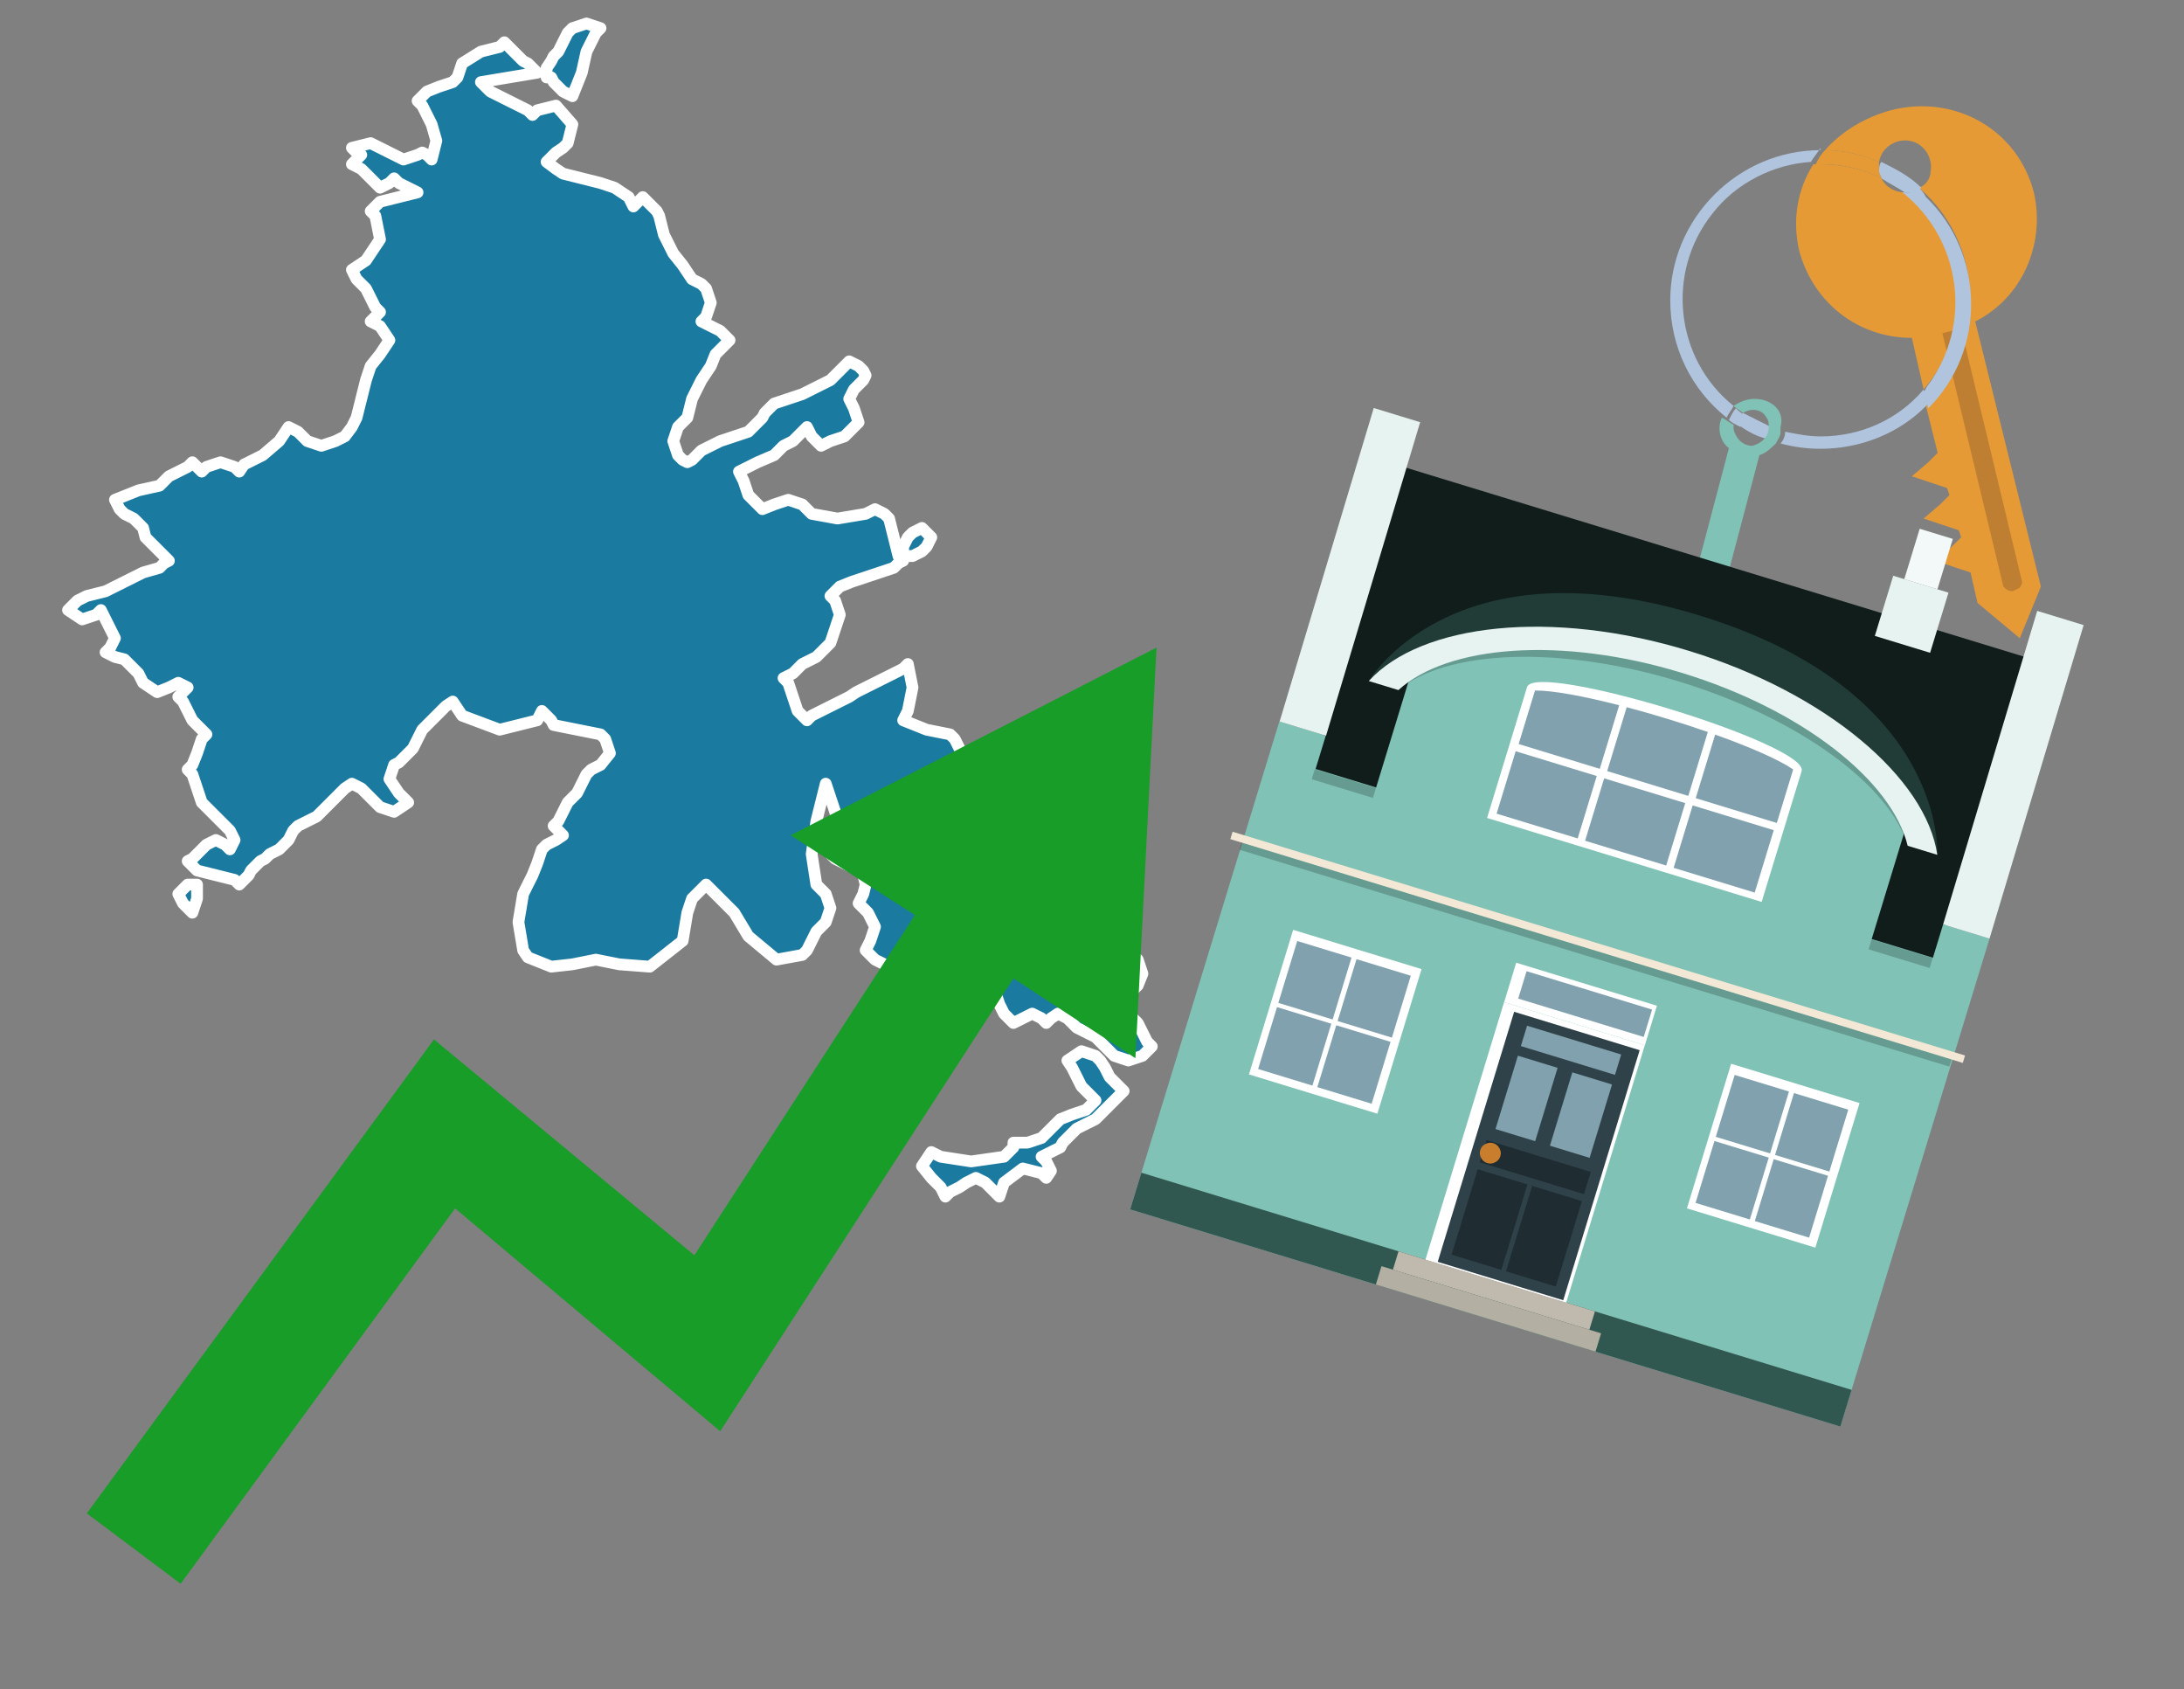<?xml version="1.0" encoding="utf-8"?>
<!-- Generator: Adobe Illustrator 26.0.3, SVG Export Plug-In . SVG Version: 6.00 Build 0)  -->
<svg version="1.1" id="Text" xmlns="http://www.w3.org/2000/svg" xmlns:xlink="http://www.w3.org/1999/xlink" x="0px" y="0px"
	 width="93.1px" height="72px" viewBox="0 0 93.1 72" style="enable-background:new 0 0 93.1 72;" xml:space="preserve">
<rect x="0" y="0" width="93.1" height="72" fill="#808080" stroke="none"/>
<style type="text/css">
	.st0{fill:#1B7AA0;stroke:#FFFFFF;stroke-width:0.5;stroke-linejoin:round;}
	.st1{fill:#179D28;}
	.st2{fill:#E69A35;}
	.st3{fill:#B0C4DE;}
	.st4{fill:#80C2B5;}
	.st5{fill:#BF7F32;}
	.st6{fill-rule:evenodd;clip-rule:evenodd;fill:#101D1B;}
	.st7{fill-rule:evenodd;clip-rule:evenodd;fill:#80C2B5;}
	.st8{opacity:0.2;fill-rule:evenodd;clip-rule:evenodd;enable-background:new    ;}
	.st9{fill-rule:evenodd;clip-rule:evenodd;fill:#E6F3F0;}
	.st10{fill-rule:evenodd;clip-rule:evenodd;fill:#315850;}
	.st11{fill-rule:evenodd;clip-rule:evenodd;fill:#F3F9F8;}
	.st12{fill:#213B36;}
	.st13{fill:none;}
	.st14{opacity:0.2;enable-background:new    ;}
	.st15{fill:#E6F3F0;}
	.st16{fill-rule:evenodd;clip-rule:evenodd;fill:#FFFFFF;}
	.st17{fill-rule:evenodd;clip-rule:evenodd;fill:#81A1AE;}
	.st18{fill:#81A1AE;}
	.st19{fill:#FFFFFF;}
	.st20{fill:#2F4249;}
	.st21{fill:#1F2C31;}
	.st22{fill:#C87E2C;}
	.st23{fill-rule:evenodd;clip-rule:evenodd;fill:#C0B9AD;}
	.st24{fill-rule:evenodd;clip-rule:evenodd;fill:#B4AFA3;}
	.st25{fill-rule:evenodd;clip-rule:evenodd;fill:#F3E8D5;}
</style>
<path class="st0" d="M43.8,48.7L44.4,48.5L44.6,48.3L44.8,48.1L45.0,47.9L45.2,47.7L45.7,47.5L46.3,47.3L46.5,47.1L46.7,46.9L46.5,46.7L46.3,46.5L46.1,46.3L45.9,45.9L45.7,45.5L45.5,45.2L46.1,44.8L46.7,45.0L46.9,45.2L47.1,45.5L47.3,45.9L47.5,46.1L47.7,46.3L47.9,46.5L47.7,46.7L47.5,46.9L47.3,47.1L47.1,47.3L46.9,47.5L46.7,47.7L46.3,47.9L45.9,48.1L45.7,48.3L45.5,48.5L45.3,48.7L45.2,48.9L44.8,49.1L44.4,49.3L44.6,49.5L44.8,49.9L44.6,50.2L44.4,50.0L43.6,49.8L42.8,50.4L42.6,51.0L42.4,50.8L42.2,50.6L42.0,50.4L41.6,50.2L41.2,50.4L40.9,50.6L40.5,50.8L40.3,51.0L40.1,50.6L39.7,50.2L39.3,49.7L39.7,49.1L40.1,49.3L41.4,49.5L42.8,49.3L43.0,49.1L43.2,48.9L43.2,48.7ZM38.5,23.3L38.7,22.9L38.9,22.7L39.3,22.5L39.7,22.9L39.5,23.3L39.3,23.5L38.9,23.7L38.5,23.7ZM38.5,23.9L38.3,24.0L38.1,24.2L37.5,24.4L36.9,24.6L36.3,24.8L35.8,25.0L35.6,25.2L35.4,25.4L35.6,25.6L35.8,26.2L35.6,26.8L35.4,27.4L34.8,28.0L34.2,28.3L33.8,28.7L33.4,28.9L33.6,29.1L33.8,29.7L34.0,30.3L34.2,30.5L34.4,30.7L34.6,30.5L35.0,30.3L35.4,30.1L35.8,29.9L36.2,29.7L36.5,29.5L36.9,29.3L37.3,29.1L37.7,28.9L38.1,28.7L38.5,28.5L38.7,28.3L38.9,29.3L38.7,30.3L38.5,30.7L39.5,31.1L40.5,31.3L40.7,31.5L40.9,31.9L41.1,32.3L41.2,32.5L42.0,32.6L42.8,33.0L43.0,33.4L43.2,33.6L43.4,33.8L43.6,34.2L43.8,34.6L44.0,34.8L44.2,35.0L44.4,35.2L44.6,35.4L44.8,35.8L45.0,36.2L45.2,36.4L45.3,36.6L45.5,37.0L45.7,37.3L45.9,37.7L46.1,38.1L46.3,38.3L45.6,38.5L44.8,39.1L45.0,39.7L45.2,39.9L45.6,40.1L45.9,40.3L46.1,40.5L46.3,40.8L46.5,41.2L46.7,41.1L46.9,40.9L47.1,40.7L47.7,40.5L48.3,40.7L48.5,40.9L48.7,41.5L48.5,42.0L48.3,42.2L48.1,42.4L47.9,42.8L48.1,43.2L48.3,43.4L48.5,43.6L48.7,44.0L48.9,44.4L49.1,44.6L48.9,44.8L48.7,45.0L48.1,45.2L47.5,45.0L47.3,44.8L47.1,44.6L46.9,44.4L46.7,44.2L46.3,44.0L45.9,43.8L45.7,43.6L45.5,43.4L45.1,43.2L44.8,43.4L44.6,43.6L44.4,43.4L44.0,43.2L43.6,43.4L43.2,43.6L42.8,43.2L42.6,42.8L42.4,42.2L42.2,41.6L42.0,41.3L42.2,40.9L42.4,40.5L41.4,40.1L40.5,40.3L39.9,40.5L39.3,40.7L38.9,40.9L38.5,41.1L38.1,41.2L37.7,41.1L37.3,40.9L36.9,40.5L37.1,40.1L37.3,39.5L37.0,38.9L36.6,38.5L36.8,38.1L36.9,37.7L36.8,37.3L36.6,37.1L36.2,36.9L35.8,36.7L35.6,36.6L35.4,36.4L35.6,36.2L35.8,35.4L35.6,34.6L35.4,34.0L35.2,33.4L35.0,34.2L34.8,35.0L34.6,36.4L34.8,37.7L35.0,37.9L35.2,38.1L35.4,38.7L35.2,39.3L35.0,39.5L34.8,39.7L34.6,40.1L34.4,40.5L34.2,40.7L33.1,40.9L31.9,39.9L31.3,38.9L30.7,38.3L30.1,37.7L29.5,38.3L29.3,38.9L29.1,40.1L27.7,41.2L26.4,41.1L25.4,40.9L24.4,41.1L23.5,41.2L22.5,40.8L22.3,40.5L22.1,39.3L22.3,38.1L22.5,37.7L22.7,37.3L22.9,36.8L23.1,36.2L23.3,36.0L23.7,35.8L24.0,35.6L23.8,35.4L23.6,35.2L23.8,35.0L24.0,34.6L24.2,34.2L24.4,34.0L24.6,33.8L24.8,33.4L25.0,33.0L25.2,32.8L25.6,32.6L26.0,32.1L25.8,31.5L25.6,31.3L24.6,31.1L23.6,30.9L23.5,30.7L23.3,30.5L23.1,30.3L22.9,30.7L21.3,31.1L19.7,30.5L19.3,29.9L19.0,30.1L18.8,30.3L18.6,30.5L18.4,30.7L18.2,30.9L18.0,31.1L17.8,31.5L17.6,31.9L17.4,32.1L17.2,32.3L17.0,32.5L16.8,32.6L16.6,33.2L17.0,33.8L17.4,34.2L16.8,34.6L16.2,34.4L16.0,34.2L15.8,34.0L15.6,33.8L15.4,33.6L15.0,33.4L14.7,33.6L14.5,33.8L14.3,34.0L14.1,34.2L13.9,34.4L13.7,34.6L13.5,34.8L13.1,35.0L12.7,35.2L12.5,35.4L12.3,35.8L11.9,36.2L11.5,36.4L11.3,36.6L11.1,36.7L10.9,36.9L10.7,37.1L10.6,37.3L10.4,37.5L10.2,37.7L10.0,37.5L9.2,37.3L8.4,37.1L8.2,36.9L8.0,36.7L8.2,36.6L8.4,36.4L8.6,36.2L8.8,36.0L9.2,35.8L9.6,36.0L9.8,36.2L10.0,35.8L9.8,35.4L9.6,35.2L9.4,35.0L9.2,34.8L9.0,34.6L8.8,34.4L8.6,34.2L8.4,33.6L8.2,33.0L8.0,32.8L8.2,32.6L8.4,32.1L8.6,31.5L8.8,31.3L8.6,31.1L8.4,30.9L8.2,30.7L8.0,30.3L7.8,29.9L7.6,29.7L7.8,29.5L8.0,29.3L7.6,29.1L7.2,29.3L6.7,29.5L6.1,29.1L5.9,28.7L5.7,28.5L5.5,28.3L5.3,28.1L4.9,28.0L4.5,27.8L4.7,27.6L4.9,27.2L4.7,26.8L4.5,26.4L4.3,26.0L4.1,26.2L3.5,26.4L2.9,26.0L3.3,25.6L3.7,25.4L4.5,25.2L5.3,24.8L6.1,24.4L6.8,24.2L7.0,24.0L7.2,23.9L7.0,23.7L6.8,23.5L6.6,23.3L6.4,23.1L6.2,22.9L6.1,22.5L5.7,22.1L5.3,21.9L5.1,21.7L4.9,21.3L5.9,20.9L6.8,20.7L7.0,20.5L7.2,20.3L7.6,20.1L8.0,19.9L8.2,19.7L8.4,19.9L8.6,20.1L8.8,19.9L9.4,19.7L10.0,19.9L10.2,20.1L10.4,19.8L11.2,19.4L11.9,18.8L12.3,18.2L12.7,18.4L12.9,18.6L13.1,18.8L13.7,19.0L14.3,18.8L14.7,18.6L15.0,18.2L15.2,17.8L15.4,17.0L15.6,16.2L15.8,15.6L16.2,15.1L16.6,14.5L16.2,13.9L15.8,13.7L16.0,13.5L16.2,13.3L16.0,13.1L15.8,12.7L15.6,12.3L15.4,12.1L15.2,11.9L15.0,11.5L15.6,11.1L16.2,10.2L16.0,9.2L15.8,9.0L16.0,8.8L16.2,8.6L17.0,8.4L17.8,8.2L17.4,8.0L17.0,7.8L16.8,7.6L16.6,7.8L16.2,8.0L15.8,7.6L15.4,7.2L15.0,7.0L15.2,6.8L15.4,6.6L15.2,6.5L15.0,6.3L15.8,6.1L16.6,6.5L17.2,6.8L17.8,6.6L18.0,6.5L18.2,6.6L18.4,6.8L18.6,6.0L18.4,5.3L18.2,4.9L18.0,4.5L17.8,4.3L18.0,4.1L18.2,3.9L18.7,3.7L19.3,3.5L19.5,3.3L19.7,2.7L20.5,2.2L21.3,2.0L21.5,1.8L21.7,2.0L21.9,2.2L22.1,2.4L22.3,2.6L22.5,2.7L22.7,2.9L22.9,3.1L21.7,3.3L20.5,3.5L20.7,3.7L20.9,3.9L21.3,4.1L21.7,4.3L22.1,4.5L22.5,4.7L22.7,4.9L22.9,4.7L23.7,4.5L24.4,5.3L24.2,6.1L24.0,6.3L23.7,6.5L23.3,6.9L23.7,7.2L24.0,7.4L24.8,7.6L25.6,7.8L26.2,8.0L26.8,8.4L27.0,8.8L27.2,8.6L27.4,8.4L27.6,8.6L27.8,8.8L28.0,9.0L28.1,9.2L28.3,10.0L28.7,10.8L29.1,11.3L29.5,11.9L29.9,12.1L30.1,12.3L30.3,12.9L30.1,13.5L29.9,13.7L30.3,13.9L30.7,14.1L30.9,14.3L31.1,14.5L30.9,14.7L30.7,14.9L30.5,15.1L30.3,15.6L29.9,16.2L29.5,17.0L29.3,17.8L29.1,18.0L28.9,18.2L28.7,18.8L28.9,19.4L29.1,19.6L29.3,19.7L29.5,19.6L29.7,19.4L29.9,19.2L30.3,19.0L30.7,18.8L31.3,18.6L31.9,18.4L32.1,18.2L32.3,18.0L32.5,17.8L32.6,17.6L32.8,17.4L33.0,17.2L33.6,17.0L34.2,16.8L34.6,16.6L35.0,16.4L35.4,16.2L35.8,15.8L36.2,15.4L36.6,15.6L36.8,15.8L36.9,16.0L36.8,16.2L36.6,16.4L36.4,16.6L36.2,17.0L36.4,17.4L36.6,18.0L36.0,18.6L35.4,18.8L35.0,19.0L34.6,18.6L34.4,18.2L34.2,18.4L34.0,18.6L33.8,18.8L33.4,19.0L33.0,19.4L32.3,19.7L31.5,20.1L31.7,20.5L31.9,21.1L32.5,21.7L33.0,21.5L33.6,21.3L34.2,21.5L34.4,21.7L34.6,21.9L35.7,22.1L36.9,21.9L37.3,21.7L37.7,21.9L37.9,22.1L38.1,22.9L38.3,23.7L38.5,23.7ZM23.3,2.9L23.5,2.6L23.6,2.4L23.8,2.2L24.0,1.8L24.2,1.4L24.4,1.2L25.0,1.0L25.6,1.2L25.4,1.4L25.2,1.8L25.0,2.2L24.8,3.1L24.4,4.1L24.0,3.9L23.8,3.7L23.6,3.5L23.5,3.3L23.3,3.3ZM8.4,38.3L8.2,38.9L8.0,38.7L7.8,38.5L7.6,38.1L8.0,37.7L8.4,37.7Z"/>
<polygon class="st1" points="49.3,27.6 33.7,35.6 39,39 29.6,53.5 18.5,44.3 3.7,64.5 7.7,67.5 19.4,51.5 30.7,61 43.2,41.7 
	48.4,45.1 "/>
<path class="st2" d="M80.2,7.6c0-0.1-0.1-0.2-0.1-0.3c0-0.1,0-0.3,0-0.4c-0.7-0.3-1.5-0.5-2.3-0.5c-0.2,0.2-0.3,0.4-0.4,0.6
	c0.1,0,0.2,0,0.3,0C78.5,7,79.4,7.2,80.2,7.6z"/>
<path class="st3" d="M77.6,6.4c-3.5,0-6.4,2.9-6.4,6.4c0,2,0.9,3.8,2.4,5c0.1-0.2,0.2-0.3,0.3-0.5c-2.5-2-2.9-5.7-0.9-8.2
	c1-1.3,2.6-2.1,4.2-2.2c0.1-0.2,0.3-0.4,0.4-0.6V6.4z"/>
<path class="st2" d="M84.2,13.7c2-1,3-3.3,2.5-5.5C86,5.5,83.3,4,80.6,4.7c-1.1,0.3-2.1,0.9-2.8,1.7c0.8,0,1.6,0.2,2.3,0.5
	c0.1-0.6,0.7-1,1.3-0.9c0.6,0.1,1,0.7,0.9,1.3c0,0.3-0.2,0.6-0.5,0.7c2.7,2.3,2.9,6.4,0.6,9c-0.1,0.1-0.2,0.2-0.3,0.3l0.5,2
	l-0.4,0.4l-0.7,0.6l0.9,0.3l0.6,0.2l0.1,0.3l-0.4,0.4L82,22.1l0.9,0.3l0.6,0.2l0.1,0.3l-0.4,0.4l-0.7,0.6l0.9,0.3l0.6,0.2l0.3,1.3
	l1.8,1.5L87,25L84.2,13.7z"/>
<path class="st2" d="M81.2,8.2c-0.4,0-0.8-0.2-1-0.6C79.4,7.2,78.5,7,77.6,7c-0.1,0-0.2,0-0.3,0c-0.7,1.1-0.9,2.4-0.6,3.7
	c0.6,2.2,2.5,3.7,4.8,3.7l0.5,2.2c2.1-2.4,1.9-6.1-0.6-8.2C81.3,8.3,81.2,8.3,81.2,8.2z"/>
<path class="st3" d="M74.1,18.1c0.4,0.3,0.8,0.5,1.2,0.6c0.1-0.1,0.2-0.3,0.2-0.5l0,0c-0.4-0.2-0.8-0.4-1.2-0.6
	C74.2,17.8,74.1,17.9,74.1,18.1z"/>
<path class="st3" d="M74.4,17.7c-0.2-0.1-0.3-0.2-0.4-0.3c-0.1,0.1-0.2,0.3-0.3,0.5c0.1,0.1,0.3,0.2,0.5,0.3
	C74.1,17.9,74.2,17.8,74.4,17.7z"/>
<path class="st4" d="M74.8,17c-0.3,0-0.6,0.1-0.9,0.3c0.1,0.1,0.3,0.2,0.4,0.3c0.3-0.2,0.8-0.2,1,0.2c0.1,0.1,0.1,0.3,0.1,0.4l0,0
	c0,0.4-0.3,0.7-0.7,0.8c-0.4,0-0.7-0.3-0.8-0.7c0,0,0,0,0-0.1v-0.1c-0.2-0.1-0.3-0.2-0.5-0.3c-0.2,0.4-0.1,1,0.3,1.3l-1.549,5.865
	l1.3,0.3L75,19.4c0.3-0.1,0.5-0.3,0.7-0.5c0.1-0.2,0.2-0.3,0.2-0.5c0-0.1,0-0.1,0-0.2C76.1,17.5,75.5,17,74.8,17z"/>
<path class="st5" d="M86,25.1l-0.2,0.1c-0.2,0-0.3-0.1-0.4-0.2l0,0l-2.6-10.8l0.8-0.2l2.6,10.8C86.2,24.9,86.1,25.1,86,25.1L86,25.1
	z"/>
<path class="st3" d="M80.1,7.3c0,0.1,0.1,0.2,0.1,0.3c0.3,0.2,0.7,0.4,1,0.6c0.1,0,0.2,0,0.3,0c0.1,0,0.3-0.1,0.4-0.2
	c-0.5-0.5-1.1-0.8-1.7-1.1C80.1,7,80.1,7.2,80.1,7.3z"/>
<path class="st3" d="M77.6,18.6c-0.5,0-1-0.1-1.5-0.2c0,0.2-0.1,0.4-0.2,0.5c2.2,0.6,4.7,0,6.3-1.7L82,16.6
	C80.9,17.9,79.3,18.6,77.6,18.6z"/>
<path class="st3" d="M81.8,8c-0.1,0.1-0.2,0.1-0.4,0.2c-0.1,0-0.2,0-0.3,0c2.5,2,3,5.6,1.1,8.2c-0.1,0.1-0.1,0.2-0.2,0.3l0.2,0.7
	c2.5-2.5,2.4-6.6-0.1-9C82,8.2,81.9,8.1,81.8,8L81.8,8z"/>
<g>
	<polygon class="st6" points="82.528,40.998 55.935,32.868 59.826,19.899 86.386,28.019 	"/>
	<polygon class="st7" points="80.743,53.306 84.81,40.003 82.831,39.398 82.397,40.819 56.081,32.774 56.516,31.353 
		54.536,30.747 48.178,51.544 78.452,60.8 	"/>
	
		<rect x="68.968" y="23.239" transform="matrix(0.292 -0.956 0.956 0.292 13.561 92.358)" class="st8" width="0.443" height="27.553"/>
	<polygon class="st9" points="84.81,40.003 82.831,39.398 86.843,26.036 88.822,26.641 	"/>
	<polygon class="st9" points="56.527,31.356 54.548,30.751 58.56,17.389 60.539,17.994 	"/>
	<polygon class="st10" points="78.452,60.8 78.93,59.236 48.656,49.98 48.178,51.544 	"/>
	<polygon class="st9" points="83.06,25.259 80.705,24.539 79.921,27.102 82.277,27.822 	"/>
	<polygon class="st11" points="83.245,22.968 81.833,22.536 81.176,24.683 82.589,25.115 	"/>
	<g>
		<path class="st12" d="M72.43,26.226C61.89,23.003,58.349,29.025,58.349,29.025l3.957-1.27l17.769,5.433l2.509,3.247
			C82.584,36.434,83.016,29.462,72.43,26.226z"/>
		<path class="st4" d="M80.089,32.789c-5.154-4.135-11.002-5.938-17.558-5.368l-2.205,0.697L58.453,34.245l21.126,6.459
			l1.9-6.216L80.089,32.789z"/>
		<g>
			<polygon class="st13" points="67.162,26.107 64.292,27.075 78.703,31.48 76.864,29.073 			"/>
		</g>
		<path class="st14" d="M71.853,28.195c-5.851-1.789-11.352-1.36-13.504,0.83l1.264,0.386
			c2.033-1.704,6.843-1.93,11.978-0.36s8.996,4.447,9.729,6.997l1.264,0.386
			C82.025,33.415,77.704,29.984,71.853,28.195z"/>
		<path class="st15" d="M71.993,27.738c-5.851-1.789-11.412-1.166-13.644,1.287l1.264,0.386
			c2.098-1.918,6.956-2.301,12.091-0.731s8.948,4.604,9.616,7.367l1.264,0.386
			C82.105,33.152,77.844,29.526,71.993,27.738z"/>
		<g>
			<g>
				<path class="st16" d="M65.095,29.286c0.346-1.132,12.051,2.446,11.705,3.579l-1.704,5.575l-11.705-3.579
					L65.095,29.286L65.095,29.286z"/>
			</g>
			
				<rect x="72.127" y="34.37" transform="matrix(0.292 -0.956 0.956 0.292 17.425 95.904)" class="st17" width="2.782" height="3.615"/>
			
				<rect x="68.352" y="33.216" transform="matrix(0.292 -0.956 0.956 0.292 15.857 91.478)" class="st17" width="2.782" height="3.615"/>
			
				<rect x="64.578" y="32.062" transform="matrix(0.292 -0.956 0.956 0.292 14.29 87.052)" class="st17" width="2.782" height="3.615"/>
			<g>
				<path class="st18" d="M75.743,35.075l0.697-2.28c-0.622-0.429-1.87-0.967-3.326-1.486l-0.828,2.709L75.743,35.075z"
					/>
				<path class="st18" d="M68.195,32.767l0.828-2.709c-1.497-0.384-2.832-0.636-3.589-0.628l-0.697,2.281
					L68.195,32.767z"/>
				<path class="st18" d="M71.969,33.921l0.832-2.723c-1.111-0.386-2.321-0.756-3.458-1.057l-0.832,2.723L71.969,33.921
					z"/>
			</g>
		</g>
	</g>
	<g>
		
			<rect x="66.534" y="39.649" transform="matrix(0.292 -0.956 0.956 0.292 6.786 94.744)" class="st19" width="1.761" height="6.276"/>
		
			<rect x="59.735" y="45.983" transform="matrix(0.292 -0.956 0.956 0.292 -0.641 97.374)" class="st16" width="11.485" height="6.276"/>
		<g transform="matrix( 0.861, 0, 0, 0.861, 2148,666.7) ">
			<g>
				<g id="Symbol_9_0_Layer2_0_MEMBER_8_MEMBER_12_MEMBER_0_FILL_00000048469725786621459750000005400378390701630639_">
					<path class="st20" d="M-2419.808-724.248l6.215,1.9l-3.784,12.378l-6.215-1.9L-2419.808-724.248z"/>
				</g>
			</g>
		</g>
		<g transform="matrix( 0.861, 0, 0, 0.861, 2148,666.7) ">
			<g>
				<g id="Symbol_9_0_Layer2_0_MEMBER_8_MEMBER_12_MEMBER_1_MEMBER_1_FILL_00000158722947092644090620000017520500107816086451_">
					<path class="st18" d="M-2417.657-721.474l-1.11,3.631l-1.965-0.601l1.11-3.631L-2417.657-721.474z"/>
				</g>
			</g>
		</g>
		<g transform="matrix( 0.861, 0, 0, 0.861, 2148,666.7) ">
			<g>
				<g id="Symbol_9_0_Layer2_0_MEMBER_8_MEMBER_12_MEMBER_1_MEMBER_1_FILL_00000052080521835907080820000005665097192969389210_">
					<path class="st18" d="M-2414.962-720.649l-1.11,3.631l-1.965-0.601l1.11-3.631L-2414.962-720.649z"/>
				</g>
			</g>
		</g>
		<g transform="matrix( 0.861, 0, 0, 0.861, 2148,666.7) ">
			<g>
				<g id="Symbol_9_0_Layer2_0_MEMBER_8_MEMBER_12_MEMBER_2_MEMBER_0_FILL_00000121972615620641783040000006232482807947767952_">
					<path class="st21" d="M-2420.21-711.402l1.293-4.228l2.463,0.753l-1.292,4.228L-2420.21-711.402z"/>
				</g>
			</g>
		</g>
		<g transform="matrix( 0.861, 0, 0, 0.861, 2148,666.7) ">
			<g>
				<g id="Symbol_9_0_Layer2_0_MEMBER_8_MEMBER_12_MEMBER_2_MEMBER_1_FILL_00000095309292420501403930000009762908861303173802_">
					<path class="st21" d="M-2422.905-712.226l1.292-4.228l2.463,0.753l-1.293,4.228L-2422.905-712.226z"/>
				</g>
			</g>
		</g>
		<g transform="matrix( 0.861, 0, 0, 0.861, 2148,666.7) ">
			<g>
				<g id="Symbol_9_0_Layer2_0_MEMBER_8_MEMBER_12_MEMBER_2_MEMBER_1_FILL_00000087374071675372334650000017514442634703101070_">
					<path class="st21" d="M-2421.508-716.798l0.336-1.099l5.158,1.577l-0.336,1.099L-2421.508-716.798z"/>
				</g>
			</g>
		</g>
		<g transform="matrix( 0.861, 0, 0, 0.861, 2148,666.7) ">
			<g>
				<g id="Symbol_9_0_Layer2_0_MEMBER_8_MEMBER_12_MEMBER_2_MEMBER_1_FILL_00000054944747032959736200000013106761979852599950_">
					<path class="st18" d="M-2419.476-722.551l0.308-1.008l4.66,1.425l-0.308,1.008L-2419.476-722.551z"/>
				</g>
			</g>
		</g>
		<g transform="matrix( 0.861, 0, 0, 0.861, 2148,666.7) ">
			<g>
				<g id="Symbol_9_0_Layer2_0_MEMBER_8_MEMBER_13_FILL_00000121256037951919940360000017531174073741872810_">
					<path class="st22" d="M-2421.483-717.409c0.041-0.134,0.124-0.232,0.251-0.293
						c0.129-0.069,0.26-0.082,0.394-0.041c0.134,0.041,0.235,0.126,0.304,0.255
						c0.071,0.122,0.085,0.25,0.044,0.384c-0.043,0.141-0.128,0.242-0.255,0.304
						c-0.129,0.069-0.26,0.082-0.394,0.041c-0.141-0.043-0.242-0.128-0.303-0.255
						C-2421.512-717.136-2421.526-717.268-2421.483-717.409z"/>
				</g>
			</g>
		</g>
		<g transform="matrix( 0.861, 0, 0, 0.861, 2148,666.7) ">
			<g>
				<g id="Symbol_9_0_Layer2_0_MEMBER_8_MEMBER_12_MEMBER_2_MEMBER_1_FILL_00000181081196561876715510000013441379206308750754_">
					<path class="st18" d="M-2419.607-724.902l0.414-1.355l6.215,1.9l-0.414,1.355L-2419.607-724.902z"/>
				</g>
			</g>
		</g>
		<polygon class="st23" points="67.751,56.673 67.99,55.891 59.616,53.331 59.377,54.113 		"/>
		<polygon class="st24" points="68.013,57.608 68.252,56.826 58.89,53.964 58.651,54.746 60.045,55.172 		"/>
	</g>
	
		<rect x="67.98" y="24.04" transform="matrix(0.292 -0.956 0.956 0.292 9.614 93.733)" class="st25" width="0.33" height="32.661"/>
	
		<rect x="67.891" y="24.851" transform="matrix(0.292 -0.956 0.956 0.292 9.25 93.862)" class="st8" width="0.319" height="31.657"/>
	<g>
		<g>
			<polygon class="st16" points="73.795,45.338 79.269,47.011 77.385,53.174 71.911,51.5 			"/>
		</g>
		
			<rect x="73.365" y="46.272" transform="matrix(0.292 -0.956 0.956 0.292 7.482 105.077)" class="st17" width="2.759" height="2.421"/>
		
			<rect x="75.893" y="47.045" transform="matrix(0.292 -0.956 0.956 0.292 8.532 108.041)" class="st17" width="2.759" height="2.421"/>
		
			<rect x="75.031" y="49.864" transform="matrix(0.292 -0.956 0.956 0.292 5.226 109.211)" class="st17" width="2.759" height="2.421"/>
		
			<rect x="72.504" y="49.09" transform="matrix(0.292 -0.956 0.956 0.292 4.177 106.247)" class="st17" width="2.759" height="2.421"/>
	</g>
	<g>
		<g>
			<polygon class="st16" points="60.599,41.303 55.125,39.63 53.241,45.792 58.715,47.466 			"/>
		</g>
		
			<rect x="57.236" y="41.341" transform="matrix(0.292 -0.956 0.956 0.292 0.785 86.163)" class="st17" width="2.759" height="2.421"/>
		
			<rect x="54.709" y="40.568" transform="matrix(0.292 -0.956 0.956 0.292 -0.265 83.199)" class="st17" width="2.759" height="2.421"/>
		
			<rect x="53.847" y="43.387" transform="matrix(0.292 -0.956 0.956 0.292 -3.57 84.37)" class="st17" width="2.759" height="2.421"/>
		
			<rect x="56.375" y="44.159" transform="matrix(0.292 -0.956 0.956 0.292 -2.521 87.334)" class="st17" width="2.759" height="2.421"/>
	</g>
</g>
</svg>
